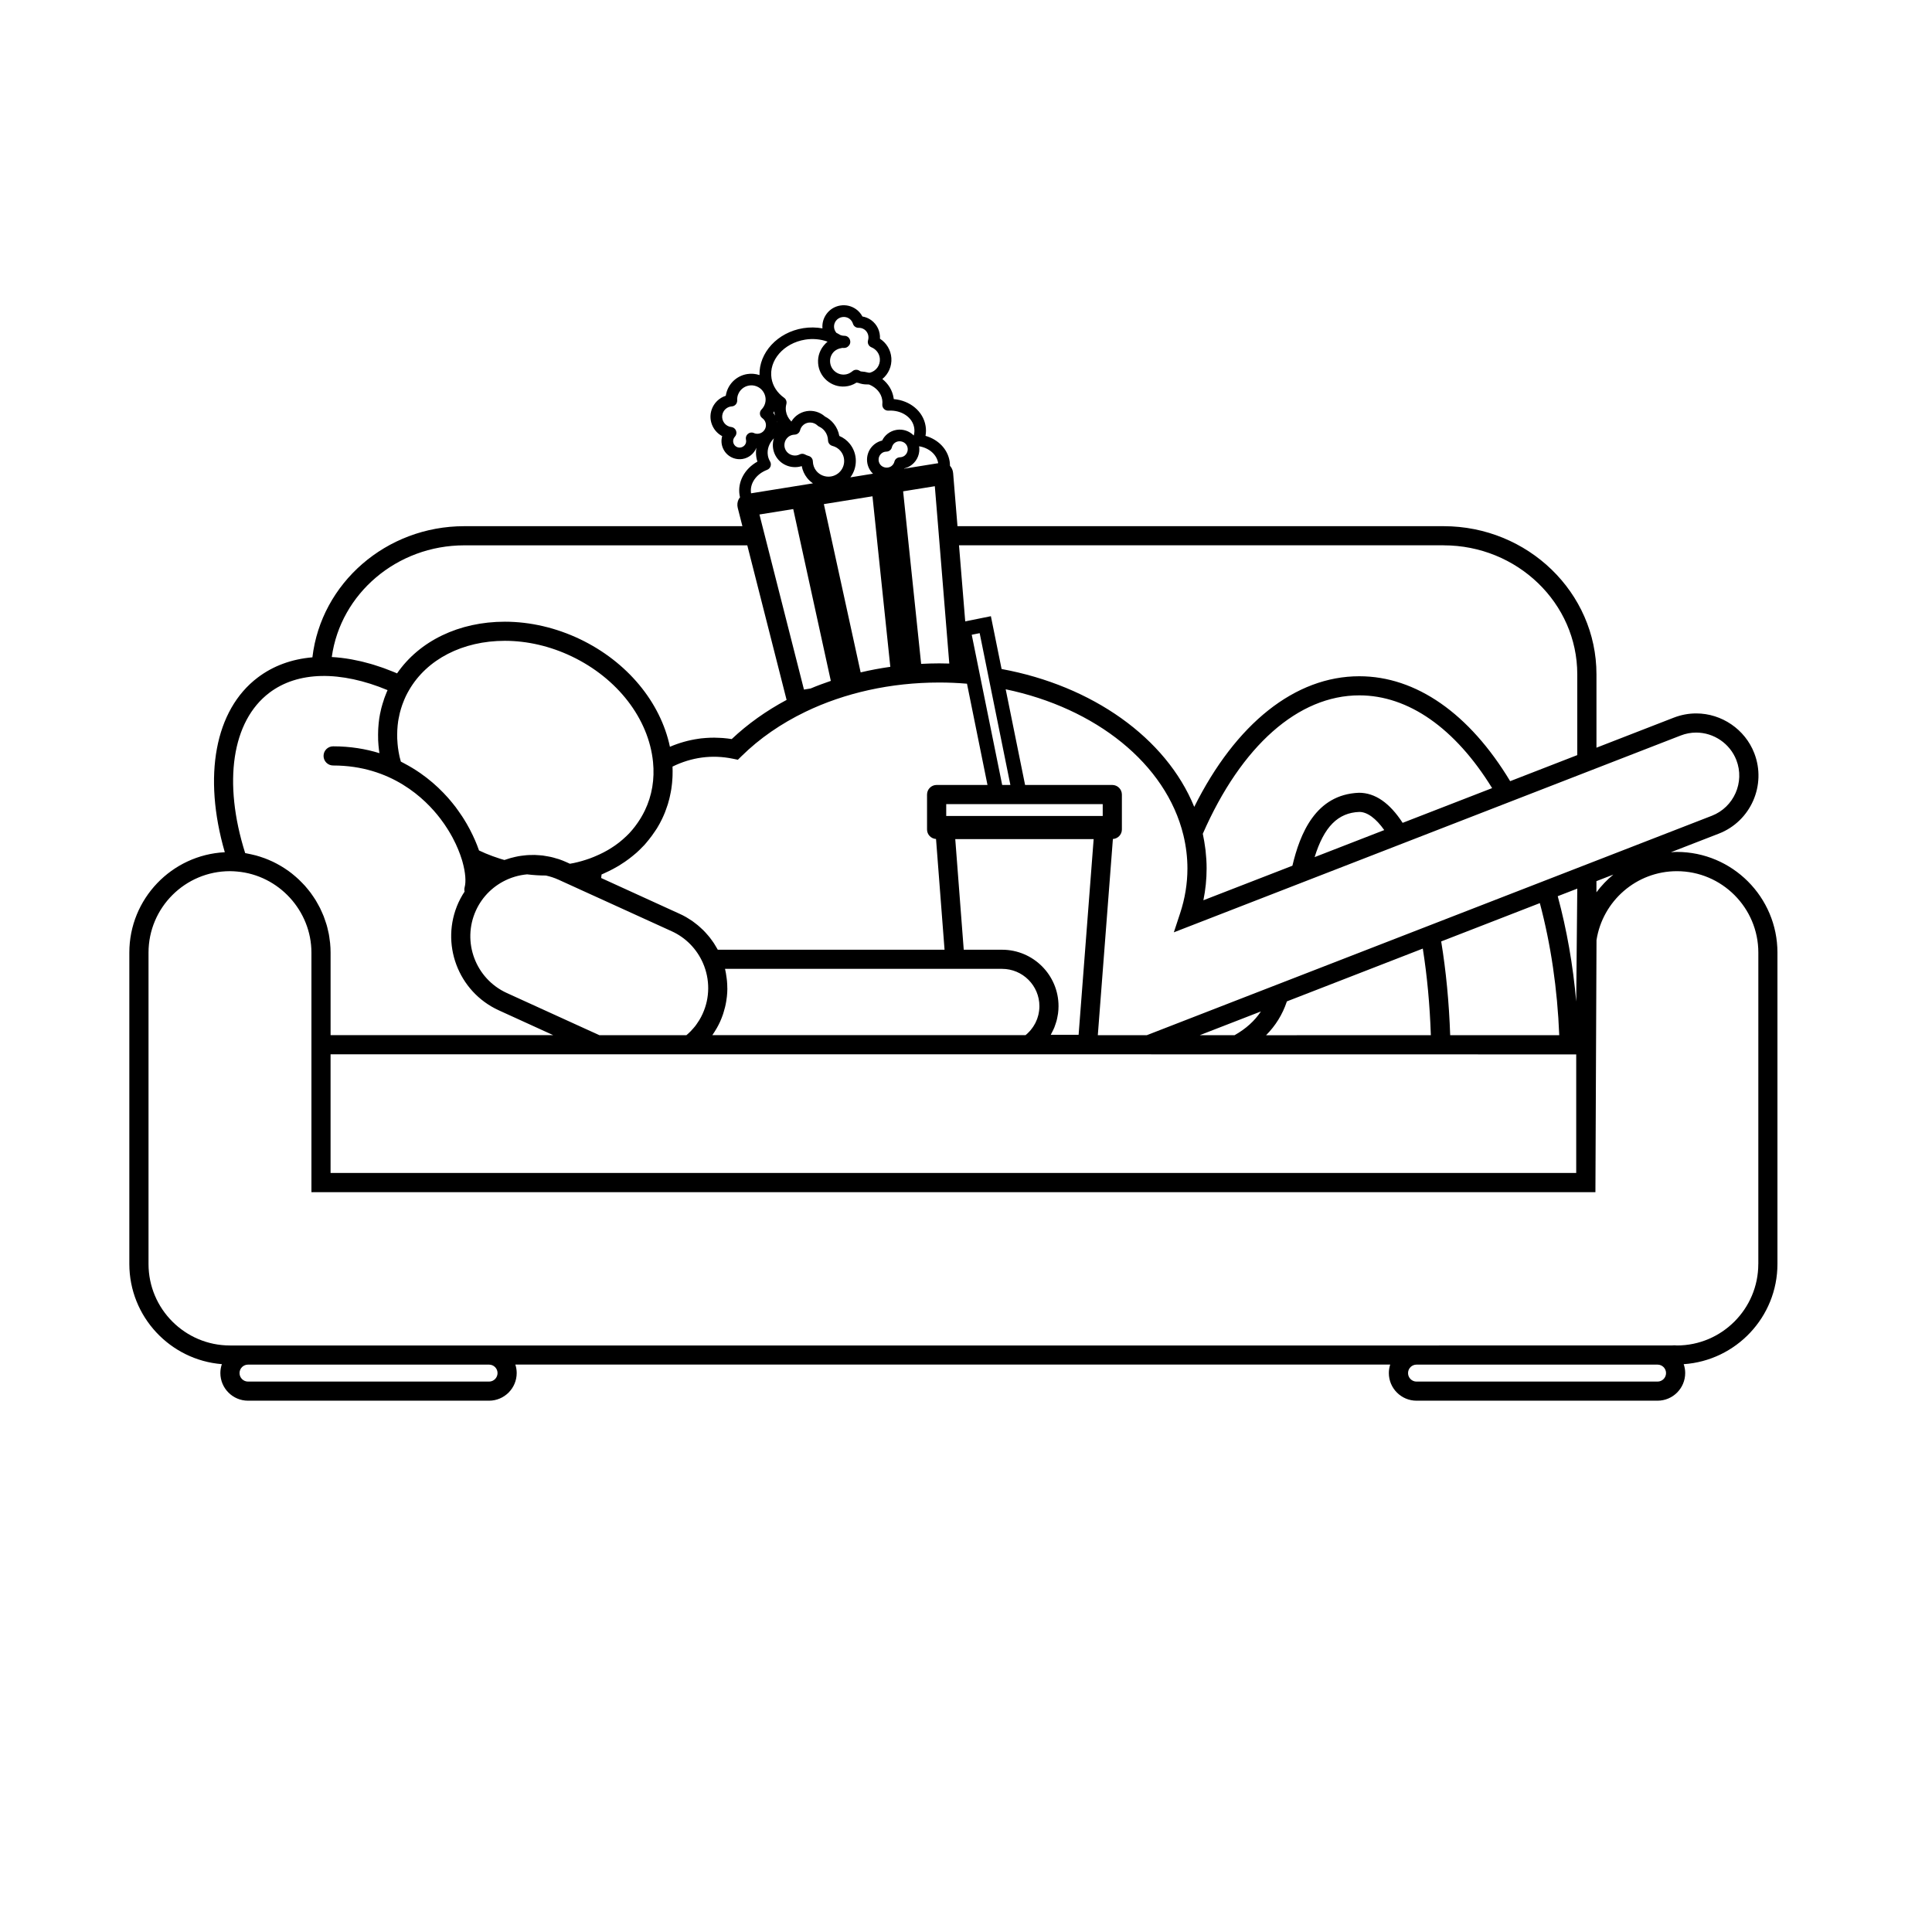 <?xml version="1.0" encoding="UTF-8"?>
<!-- Uploaded to: ICON Repo, www.iconrepo.com, Generator: ICON Repo Mixer Tools -->
<svg fill="#000000" width="800px" height="800px" version="1.1" viewBox="144 144 512 512" xmlns="http://www.w3.org/2000/svg">
 <path d="m588.38 369.77c-0.535 0-1.055 0.051-1.578 0.082l12.691-4.926c8.48-3.289 12.691-12.867 9.402-21.34-2.438-6.293-8.621-10.52-15.375-10.52-2.039 0-4.047 0.383-5.965 1.125l-20.477 7.957v-19.453c0-21.645-18.172-39.25-40.516-39.25l-128.82-0.008-1.145-13.949-0.012-0.125c-0.059-0.734-0.363-1.41-0.836-1.926 0-0.395-0.023-0.789-0.086-1.18-0.523-3.234-3.008-5.785-6.394-6.75 0.152-0.867 0.168-1.75 0.023-2.609-0.629-3.894-4.121-6.762-8.434-7.129-0.016-0.109-0.031-0.227-0.051-0.332-0.316-1.988-1.379-3.723-2.977-4.996 1.602-1.32 2.551-3.359 2.387-5.586-0.156-2.106-1.285-3.965-3.023-5.09 0.117-1.906-0.73-3.773-2.312-4.918-0.707-0.508-1.496-0.836-2.336-0.973-0.402-0.754-0.961-1.41-1.656-1.91-1.223-0.883-2.715-1.238-4.207-0.996-1.484 0.238-2.797 1.043-3.672 2.266-0.832 1.148-1.16 2.492-1.055 3.789-1.652-0.297-3.387-0.324-5.094-0.051-6.832 1.098-11.75 6.519-11.586 12.426-1.047-0.348-2.176-0.441-3.258-0.266-2.504 0.402-4.57 2.144-5.391 4.551-0.137 0.398-0.23 0.797-0.293 1.203-1.742 0.555-3.141 1.906-3.742 3.672-0.5 1.473-0.398 3.047 0.293 4.445 0.551 1.117 1.422 2.012 2.5 2.578-0.328 1.148-0.223 2.359 0.312 3.438 0.562 1.148 1.547 2.012 2.762 2.422 0.742 0.25 1.535 0.316 2.309 0.195 1.676-0.273 3.062-1.406 3.688-2.973-0.137 0.82-0.156 1.656-0.02 2.504 0.066 0.395 0.156 0.785 0.289 1.164-3.394 1.895-5.301 5.371-4.731 8.898 0.031 0.188 0.082 0.367 0.121 0.555-0.121 0.141-0.23 0.293-0.328 0.465-0.379 0.684-0.48 1.543-0.277 2.348l1.234 4.848h-73.707c-20.691 0-37.934 15.09-40.246 34.754-5.547 0.48-10.414 2.273-14.488 5.356-11.352 8.586-14.574 26.129-8.727 46.297-14.066 0.703-25.301 12.344-25.301 26.586v82.523c0 13.98 10.816 25.457 24.52 26.555-0.25 0.734-0.395 1.535-0.395 2.352 0 4.047 3.285 7.332 7.332 7.332h63.867c4.039 0 7.332-3.285 7.332-7.332 0-0.777-0.125-1.535-0.359-2.242h231.85c-0.23 0.711-0.363 1.465-0.363 2.242 0 4.047 3.289 7.332 7.332 7.332h63.871c4.047 0 7.332-3.285 7.332-7.332 0-0.816-0.137-1.602-0.395-2.344 13.855-0.945 24.844-12.48 24.844-26.566v-82.523c-0.004-14.699-11.965-26.664-26.664-26.664zm1.012-30.848c1.324-0.52 2.715-0.781 4.121-0.781 4.68 0 8.949 2.926 10.641 7.285 2.273 5.863-0.645 12.488-6.508 14.766l-110.73 43-10.133 3.93-28.859 11.211h-12.992l3.996-51.988c1.324-0.086 2.383-1.168 2.383-2.523v-9.254c0-1.402-1.145-2.543-2.543-2.543h-23.109l-5.141-25.355c23.816 4.949 42.496 19.711 47.098 38.668 0.711 2.949 1.066 5.914 1.066 8.82 0 3.969-0.645 7.945-1.918 11.809l-1.684 5.113zm-17.836 36.852c-1.684 1.371-3.18 2.957-4.484 4.695v-2.957zm-301.43 9.516c1.719-3.777 4.793-6.746 8.652-8.363 1.059-0.441 2.156-0.77 3.266-0.984 0.543-0.105 1.094-0.18 1.641-0.23 1.676 0.203 3.344 0.312 4.984 0.312 1.133 0.246 2.246 0.605 3.32 1.094l1.656 0.754 2.691 1.223 1.559 0.715 2.141 0.973 2.769 1.258 19.23 8.762c3.699 1.688 6.629 4.684 8.266 8.438 1.875 4.301 1.84 9.195-0.098 13.426-0.262 0.59-0.562 1.152-0.891 1.691-0.105 0.176-0.227 0.332-0.336 0.504-0.238 0.363-0.469 0.719-0.73 1.055-0.152 0.195-0.316 0.371-0.473 0.559-0.246 0.289-0.504 0.578-0.777 0.855-0.18 0.188-0.379 0.363-0.562 0.539-0.172 0.156-0.348 0.316-0.527 0.465h-23.062l-0.625-0.289-2.691-1.219-21.219-9.672c-8.289-3.785-11.957-13.586-8.184-21.863zm-1.562-21.383c0-0.012-0.004-0.016-0.012-0.02-0.02-0.039-0.039-0.074-0.055-0.109-0.227-0.43-0.465-0.855-0.711-1.285-0.004-0.012-0.004-0.012-0.004-0.016-0.035-0.059-0.07-0.121-0.109-0.188-0.23-0.398-0.473-0.797-0.727-1.203 0-0.004-0.004-0.016-0.012-0.023-0.156-0.246-0.316-0.492-0.473-0.734-0.012-0.016-0.02-0.035-0.035-0.051-0.289-0.438-0.59-0.871-0.898-1.305-0.082-0.105-0.156-0.223-0.238-0.332v-0.004c-0.125-0.176-0.246-0.348-0.383-0.523 0-0.004-0.004-0.016-0.004-0.016-0.055-0.07-0.105-0.141-0.156-0.215-0.277-0.359-0.578-0.742-0.898-1.129-0.133-0.16-0.273-0.316-0.402-0.48-0.016-0.02-0.031-0.035-0.039-0.055-0.238-0.281-0.48-0.559-0.734-0.852l-0.004-0.004c-0.316-0.359-0.648-0.715-0.984-1.062-0.074-0.082-0.145-0.156-0.227-0.242h-0.004c-0.398-0.414-0.805-0.816-1.223-1.215-0.031-0.031-0.059-0.059-0.098-0.086 0-0.012 0-0.012-0.004-0.016-0.453-0.422-0.922-0.848-1.402-1.258-0.02-0.02-0.039-0.035-0.059-0.055-0.004-0.004-0.016-0.012-0.02-0.016-1.008-0.867-2.066-1.688-3.184-2.469 0-0.004-0.004-0.004-0.012-0.012-0.074-0.051-0.152-0.105-0.23-0.156-1.254-0.863-2.574-1.664-3.969-2.398-0.137-0.074-0.273-0.145-0.414-0.223-0.203-0.105-0.398-0.215-0.605-0.316-0.105-0.395-0.223-0.77-0.316-1.188l-0.051-0.223c-0.172-0.789-0.297-1.523-0.395-2.262-0.086-0.648-0.141-1.34-0.176-2.047 0-0.055-0.012-0.105-0.012-0.168l-0.012-0.172c-0.023-0.68-0.02-1.387 0.012-2.098v-0.031l0.016-0.328c0.047-0.77 0.109-1.457 0.207-2.106v-0.012l0.012-0.07c0.031-0.195 0.07-0.406 0.105-0.609 0.082-0.441 0.172-0.898 0.289-1.379l0.082-0.348c0.168-0.645 0.363-1.293 0.59-1.949l0.141-0.379c0.289-0.766 0.543-1.391 0.816-1.961 0.262-0.551 0.551-1.078 0.852-1.594l0.004-0.012c4.731-8.191 14.223-13.078 25.391-13.078 5.945 0 12.07 1.426 17.715 4.125 12.148 5.805 20.402 16.523 21.555 27.973 0.457 4.574-0.266 8.914-2.168 12.871-0.316 0.664-0.672 1.301-1.043 1.93-0.105 0.176-0.223 0.359-0.336 0.535-0.289 0.453-0.594 0.902-0.91 1.328-0.125 0.176-0.246 0.348-0.383 0.52-0.438 0.57-0.902 1.117-1.395 1.648 0 0-0.004 0.004-0.004 0.012l-0.004 0.004c-0.492 0.523-1.02 1.012-1.559 1.492-0.117 0.105-0.238 0.211-0.352 0.312-0.539 0.469-1.098 0.91-1.688 1.324-0.098 0.074-0.203 0.141-0.297 0.211-0.543 0.379-1.109 0.734-1.691 1.082-0.105 0.059-0.207 0.125-0.312 0.18-0.641 0.371-1.309 0.715-1.996 1.031-0.152 0.074-0.297 0.141-0.449 0.203-0.711 0.324-1.438 0.629-2.191 0.902l-0.012 0.004c-1.375 0.492-2.766 0.891-4.141 1.188-0.363 0.082-0.73 0.133-1.098 0.203l-0.922-0.422c-0.672-0.301-1.352-0.57-2.035-0.801-0.211-0.074-0.43-0.117-0.645-0.18-0.48-0.145-0.957-0.297-1.445-0.398-0.258-0.066-0.52-0.102-0.77-0.145-0.453-0.086-0.906-0.168-1.367-0.23-0.273-0.035-0.535-0.047-0.805-0.07-0.449-0.031-0.902-0.07-1.359-0.086-0.266-0.004-0.535 0.004-0.805 0.016-0.453 0.004-0.906 0.012-1.359 0.051-0.273 0.02-0.539 0.055-0.812 0.09-0.441 0.051-0.898 0.105-1.34 0.188-0.277 0.051-0.551 0.117-0.828 0.172-0.43 0.098-0.855 0.195-1.273 0.316-0.297 0.086-0.59 0.188-0.875 0.281-0.238 0.082-0.48 0.141-0.715 0.227-0.297-0.086-0.594-0.172-0.883-0.262-0.047-0.012-0.09-0.031-0.133-0.039l-0.191-0.059c-0.523-0.172-1.047-0.344-1.566-0.535l-0.352-0.121c-0.473-0.176-0.953-0.363-1.438-0.562l-0.406-0.16c-0.59-0.25-1.176-0.516-1.758-0.789-0.156-0.457-0.328-0.926-0.516-1.395-0.125-0.324-0.266-0.656-0.406-0.988-0.051-0.121-0.102-0.246-0.156-0.367-0.18-0.422-0.383-0.848-0.586-1.281-0.012-0.023-0.023-0.047-0.035-0.074-0.219-0.469-0.449-0.918-0.688-1.375zm33.16 59.5h133.13l126.86 0.02v31.418h-330.11v-31.438zm35.02-17.555c0-0.629-0.031-1.25-0.086-1.863-0.016-0.211-0.047-0.43-0.074-0.641-0.055-0.484-0.125-0.957-0.211-1.438-0.047-0.227-0.09-0.449-0.137-0.68-0.035-0.156-0.055-0.316-0.098-0.473h73.418c5.457 0 9.898 4.438 9.898 9.891 0 0.395-0.031 0.777-0.074 1.16-0.012 0.125-0.047 0.258-0.059 0.383-0.051 0.246-0.09 0.504-0.141 0.746-0.035 0.145-0.086 0.297-0.125 0.434-0.066 0.227-0.121 0.441-0.203 0.66-0.059 0.145-0.121 0.297-0.188 0.441-0.086 0.207-0.168 0.402-0.262 0.598-0.082 0.145-0.156 0.289-0.246 0.434-0.105 0.188-0.211 0.371-0.328 0.551-0.09 0.137-0.18 0.266-0.289 0.402-0.125 0.176-0.258 0.352-0.398 0.523-0.105 0.117-0.211 0.246-0.324 0.363-0.152 0.168-0.312 0.324-0.473 0.484-0.117 0.105-0.238 0.215-0.352 0.316-0.035 0.039-0.074 0.07-0.105 0.09-0.035 0.031-0.074 0.059-0.105 0.09h-19.723l-63.289 0.004c0.016-0.02 0.023-0.051 0.039-0.059 0.344-0.492 0.664-0.992 0.969-1.516 0.074-0.117 0.137-0.238 0.211-0.352 0.297-0.527 0.586-1.074 0.836-1.633 0.289-0.629 0.535-1.281 0.762-1.93 0.07-0.195 0.125-0.402 0.188-0.609 0.145-0.465 0.277-0.926 0.387-1.395 0.051-0.227 0.105-0.465 0.152-0.691 0.102-0.484 0.176-0.961 0.238-1.457 0.023-0.195 0.059-0.395 0.082-0.59 0.07-0.691 0.117-1.367 0.121-2.055-0.004-0.059-0.012-0.129-0.012-0.191zm99.488-48.746v3.133h-41.473v-3.133zm-26.645-5.086-5.356-26.41-1.059-5.234-1.652-8.16 2.102-0.422 1.793 8.863 1.066 5.285 5.281 26.082zm-0.031 43.668h-10.156l-2.246-29.32h36.676l-3.988 51.879h-7.387c0.047-0.082 0.082-0.168 0.125-0.246 0.188-0.332 0.352-0.672 0.516-1.012 0.109-0.227 0.223-0.465 0.316-0.699 0.145-0.363 0.273-0.734 0.387-1.113 0.082-0.238 0.156-0.465 0.215-0.699 0.109-0.414 0.191-0.836 0.266-1.27 0.035-0.195 0.086-0.402 0.109-0.609 0.086-0.641 0.133-1.289 0.133-1.941 0.012-8.254-6.703-14.969-14.965-14.969zm52.402 22.645 8.191-3.18 8.004-3.109c-1.656 2.508-3.996 4.613-6.969 6.289zm17.566 0.012c2.488-2.508 4.336-5.461 5.473-8.848 0.012-0.039 0.023-0.082 0.039-0.117l33.918-13.176 2.102-0.82c1.148 7.25 1.863 14.938 2.133 22.957zm46.406-24.855 10.113-3.926 16.031-6.227c2.926 11.004 4.648 22.742 5.141 34.996h-28.902c-0.301-8.691-1.098-17.023-2.383-24.844zm30.883-11.988 5.18-2.004-0.281 29.918c-0.852-9.699-2.5-19.039-4.898-27.914zm-52.676-27.41c-11.516 0.449-15.633 10.883-17.637 19.336l-23.59 9.152c0.57-2.793 0.855-5.602 0.855-8.43 0-0.797-0.023-1.594-0.074-2.398-0.012-0.246-0.047-0.504-0.066-0.746-0.047-0.555-0.09-1.113-0.145-1.668-0.035-0.297-0.09-0.586-0.125-0.883-0.07-0.52-0.141-1.023-0.23-1.543-0.059-0.312-0.117-0.625-0.18-0.938-0.07-0.332-0.121-0.676-0.195-1.008 10.219-23.332 25.312-36.688 41.484-36.688 12.992 0 25.414 8.707 35.191 24.582l-23.711 9.203c-3.438-5.285-7.297-7.973-11.578-7.973zm6.703 9.887-18.453 7.168c2.516-8.102 6.203-11.754 11.844-11.977 2.106 0 4.41 1.703 6.609 4.809zm15.719-75.461c19.543 0 35.434 15.332 35.434 34.172v21.422l-17.785 6.906c-10.801-17.93-24.934-27.805-39.98-27.805-17.008 0-32.719 12.531-43.742 34.617-7.473-18.32-27.055-32.129-51.055-36.535l-2.836-13.996-6.801 1.375-1.648-20.164 128.41 0.004zm-126.32 36.672h0.023l5.43 26.832h-13.48c-1.402 0-2.539 1.145-2.539 2.543v9.254c0 1.355 1.059 2.438 2.383 2.523l2.258 29.344-60.098 0.004c-0.02-0.047-0.051-0.098-0.074-0.137-0.117-0.211-0.246-0.418-0.367-0.625-0.195-0.336-0.395-0.672-0.598-0.988-0.141-0.223-0.297-0.43-0.449-0.637-0.211-0.309-0.43-0.598-0.66-0.891-0.16-0.203-0.328-0.406-0.504-0.598-0.238-0.289-0.48-0.555-0.73-0.82-0.18-0.191-0.359-0.371-0.543-0.555-0.266-0.266-0.539-0.52-0.816-0.754-0.188-0.168-0.379-0.332-0.57-0.5-0.297-0.25-0.609-0.488-0.918-0.711-0.191-0.145-0.379-0.289-0.574-0.43-0.352-0.242-0.715-0.469-1.082-0.684-0.172-0.105-0.332-0.211-0.508-0.316-0.543-0.312-1.102-0.598-1.676-0.855l-20.832-9.508c0.039-0.309 0.066-0.613 0.105-0.934 0.48-0.195 0.926-0.43 1.387-0.641 0.211-0.098 0.422-0.191 0.629-0.293 0.715-0.348 1.402-0.727 2.082-1.117 0.176-0.105 0.352-0.195 0.523-0.301 0-0.004 0-0.004 0.004-0.004 0.457-0.281 0.902-0.57 1.344-0.871 0-0.004 0.004-0.004 0.012-0.004 0.121-0.086 0.242-0.168 0.363-0.25 0.676-0.473 1.324-0.957 1.953-1.477l0.02-0.02c0.324-0.266 0.656-0.527 0.961-0.805 0-0.004 0-0.004 0.004-0.004 0.516-0.453 0.992-0.941 1.465-1.426 0.188-0.18 0.383-0.367 0.559-0.562 0.383-0.422 0.742-0.867 1.098-1.305 0.016-0.02 0.035-0.039 0.055-0.059 0.613-0.754 1.184-1.543 1.719-2.352 0.172-0.266 0.363-0.52 0.523-0.781v-0.004c0.488-0.797 0.941-1.617 1.344-2.473 0.277-0.57 0.523-1.152 0.762-1.734v-0.004c0.074-0.188 0.137-0.371 0.207-0.562 0.004-0.012 0.012-0.02 0.016-0.039 0.176-0.465 0.336-0.934 0.488-1.402 0.047-0.145 0.09-0.297 0.137-0.449 0-0.012 0.004-0.023 0.004-0.035 0.105-0.359 0.211-0.719 0.301-1.082v-0.012c0.039-0.176 0.082-0.344 0.121-0.52 0.102-0.438 0.195-0.883 0.277-1.324v-0.012c0.047-0.25 0.09-0.504 0.133-0.762v-0.016c0.055-0.363 0.105-0.73 0.145-1.102 0.02-0.168 0.035-0.336 0.055-0.508 0.047-0.465 0.082-0.926 0.102-1.387v-0.023c0.004-0.195 0.016-0.383 0.023-0.578 0.02-0.754 0.023-1.527-0.012-2.297 5.019-2.457 10.43-3.231 15.996-2.082l1.324 0.273 0.961-0.945c4.785-4.719 10.523-8.664 16.922-11.754 10.422-5.027 22.633-7.769 35.453-7.769 2.504-0.004 4.949 0.109 7.363 0.312zm-20.297-4.473c-2.66 0.371-5.289 0.867-7.863 1.473l-7.359-33.668-1.109-5.078-1.281-5.848 12.883-2.074 0.832 7.926 0.523 5.078zm-3.094-55.152c0.059-0.562 0.348-1.074 0.789-1.43 0.281-0.223 0.605-0.363 0.961-0.418 0.105-0.016 0.207-0.031 0.312-0.031 0.695-0.016 1.281-0.488 1.449-1.152 0.086-0.324 0.277-0.785 0.727-1.145 0.906-0.719 2.297-0.543 3.012 0.344 0.734 0.922 0.574 2.266-0.344 3.004-0.359 0.281-0.805 0.438-1.281 0.449-0.684 0.02-1.281 0.488-1.445 1.152-0.086 0.324-0.281 0.781-0.734 1.145-0.902 0.715-2.293 0.543-3.004-0.344-0.348-0.445-0.508-1.004-0.441-1.574zm-10.703 3.856c-0.555 0.441-1.223 0.734-1.926 0.848-1.484 0.238-2.992-0.344-3.918-1.516-0.555-0.699-0.855-1.559-0.887-2.484-0.012-0.691-0.484-1.281-1.148-1.449-0.293-0.082-0.594-0.203-0.938-0.379-0.301-0.16-0.637-0.211-0.957-0.16-0.156 0.023-0.312 0.074-0.457 0.152-1.148 0.586-2.625 0.262-3.438-0.75-0.465-0.578-0.672-1.305-0.586-2.047 0.086-0.742 0.453-1.402 1.027-1.863 0.469-0.367 1.055-0.57 1.664-0.586 0.691-0.02 1.281-0.488 1.449-1.152 0.105-0.418 0.359-1.02 0.945-1.48 1.074-0.852 2.684-0.75 3.664 0.203 0.121 0.121 0.266 0.215 0.422 0.293 0.59 0.277 1.094 0.676 1.492 1.176 0.555 0.695 0.855 1.559 0.883 2.481 0.016 0.684 0.488 1.281 1.152 1.457 0.898 0.227 1.656 0.719 2.211 1.414 1.438 1.793 1.145 4.41-0.656 5.844zm-1.969 55.02c-1.824 0.625-3.617 1.281-5.356 2.016l-1.762 0.289-9.719-38.223-1.293-5.078-0.785-3.098 8.953-1.441 0.992 4.539 1.113 5.078zm31.395-4.594c-0.887-0.023-1.773-0.047-2.664-0.047-1.605 0-3.211 0.055-4.797 0.133l-3.285-31.414-0.527-5.078-0.961-9.234 8.398-1.355 0.871 10.59 0.414 5.078zm-7.996-57.578c2.68 0.438 4.684 2.203 5.055 4.481l-9.039 1.457c0.012-0.02 0.031-0.047 0.047-0.074 0.742-0.176 1.441-0.508 2.035-0.984 1.512-1.203 2.18-3.082 1.902-4.879zm-18.305-28.133c-0.012-0.039-0.035-0.102-0.055-0.152-0.227-0.605-0.816-1.012-1.473-0.996-0.336 0-0.676-0.059-1.012-0.191-0.262-0.16-0.523-0.316-0.805-0.457 0-0.004-0.004-0.004-0.004-0.004-0.086-0.039-0.168-0.07-0.246-0.109-0.785-0.887-0.883-2.195-0.16-3.188 0.801-1.113 2.473-1.387 3.586-0.574 0.559 0.402 0.816 0.945 0.938 1.328 0.203 0.66 0.812 1.098 1.508 1.082 0.398-0.012 0.992 0.066 1.559 0.469 0.875 0.637 1.25 1.773 0.938 2.828-0.23 0.754 0.156 1.566 0.898 1.867 1.281 0.523 2.133 1.688 2.231 3.043 0.125 1.727-0.988 3.25-2.629 3.688-0.105-0.004-0.203 0-0.309 0.004-0.691-0.191-1.402-0.301-2.133-0.348-0.117-0.059-0.238-0.117-0.344-0.188-0.578-0.371-1.34-0.316-1.848 0.133-0.055 0.047-0.105 0.086-0.172 0.125l-0.105 0.082c-0.555 0.406-1.152 0.637-1.809 0.684-0.957 0.07-1.883-0.238-2.609-0.867-0.727-0.625-1.16-1.496-1.23-2.453-0.086-1.113 0.352-2.133 1.117-2.84 0.492-0.422 1.113-0.727 1.809-0.836 0.082-0.016 0.152-0.031 0.297-0.066 0.121-0.004 0.246 0.004 0.434 0.012 0.5 0.02 0.977-0.195 1.285-0.586 0.004-0.012 0.012-0.02 0.016-0.031 0.031-0.023 0.066-0.039 0.086-0.07 0.289-0.387 0.395-0.906 0.242-1.387zm-11.91-0.129c2.047-0.328 4.109-0.137 5.953 0.535-0.137 0.105-0.258 0.227-0.379 0.348-0.039 0.031-0.082 0.066-0.109 0.102-0.074 0.07-0.137 0.145-0.211 0.223-1.246 1.309-1.953 3.109-1.809 5.047 0.125 1.777 0.945 3.394 2.289 4.559 1.352 1.16 3.066 1.734 4.84 1.602 1.094-0.082 2.106-0.422 3.039-1.023 0.125 0.031 0.25 0.047 0.379 0.051 0.016 0 0.035 0 0.051 0.004 0.836 0.316 1.699 0.457 2.578 0.422 0.117 0.023 0.242 0.031 0.363 0.031 1.883 0.777 3.164 2.246 3.449 4.016 0.066 0.383 0.074 0.785 0.031 1.211-0.047 0.449 0.109 0.891 0.422 1.219 0.312 0.324 0.746 0.492 1.199 0.469 3.441-0.211 6.379 1.754 6.828 4.559 0.109 0.68 0.074 1.367-0.117 2.031-1.168-1.199-2.871-1.77-4.555-1.496-0.883 0.141-1.715 0.508-2.414 1.066-0.598 0.48-1.078 1.074-1.41 1.762-0.746 0.176-1.441 0.516-2.035 0.984-1.094 0.867-1.777 2.106-1.941 3.488-0.156 1.387 0.238 2.75 1.102 3.84 0.137 0.176 0.301 0.316 0.457 0.473l-6.004 0.973c1.926-2.57 1.969-6.211-0.117-8.844-0.746-0.941-1.707-1.668-2.816-2.133-0.207-1.18-0.695-2.277-1.441-3.219-0.645-0.812-1.438-1.461-2.363-1.93-1.316-1.176-3.098-1.703-4.84-1.422-0.977 0.156-1.91 0.57-2.691 1.188-0.551 0.438-1.012 0.973-1.367 1.57-0.039-0.051-0.082-0.102-0.121-0.141-0.715-0.75-1.152-1.621-1.309-2.574-0.105-0.629-0.07-1.285 0.105-1.941 0.156-0.621-0.082-1.27-0.594-1.637-1.828-1.301-3.019-3.133-3.34-5.148-0.785-4.742 3.215-9.344 8.898-10.262zm-7.34 21.836c-0.012 0.004-0.023 0.016-0.039 0.02-0.012-0.074-0.023-0.141-0.039-0.215 0.027 0.062 0.047 0.133 0.078 0.195zm-0.621-1.699c-0.133-0.242-0.277-0.48-0.449-0.707 0.09-0.145 0.16-0.297 0.242-0.449 0.016 0.16 0.02 0.332 0.047 0.492 0.035 0.23 0.102 0.449 0.16 0.664zm-5.418 4.695c-0.066-0.031-0.125-0.066-0.203-0.098-0.527-0.227-1.145-0.133-1.582 0.242-0.441 0.367-0.637 0.957-0.508 1.523 0.074 0.332 0.059 0.641-0.039 0.941-0.301 0.875-1.305 1.379-2.191 1.078-0.434-0.145-0.785-0.457-0.992-0.871-0.207-0.406-0.23-0.883-0.086-1.309 0.082-0.227 0.203-0.434 0.367-0.613 0.398-0.422 0.52-1.039 0.316-1.578-0.203-0.543-0.691-0.926-1.258-0.996-0.211-0.023-0.395-0.066-0.57-0.121-0.691-0.238-1.254-0.73-1.578-1.391-0.324-0.656-0.367-1.402-0.133-2.098 0.328-0.961 1.16-1.664 2.168-1.828 0.082-0.012 0.16-0.023 0.242-0.023 0.848-0.051 1.473-0.781 1.43-1.617-0.023-0.484 0.035-0.957 0.191-1.406 0.453-1.324 1.586-2.289 2.973-2.508 0.609-0.102 1.215-0.047 1.805 0.156 0.953 0.324 1.723 0.996 2.168 1.898 0.449 0.902 0.516 1.918 0.191 2.871-0.18 0.523-0.48 1.004-0.871 1.41-0.316 0.316-0.473 0.762-0.434 1.203 0.039 0.449 0.273 0.852 0.637 1.113 0.82 0.594 1.16 1.633 0.836 2.578-0.277 0.805-0.961 1.387-1.805 1.527-0.379 0.059-0.754 0.023-1.074-0.086zm3.309 9.672c0.43-0.16 0.754-0.5 0.91-0.926 0.145-0.422 0.105-0.898-0.121-1.289-0.309-0.516-0.508-1.062-0.594-1.629-0.262-1.633 0.371-3.254 1.598-4.508-0.109 0.363-0.191 0.734-0.238 1.125-0.176 1.559 0.262 3.082 1.234 4.309 1.5 1.891 4.102 2.672 6.387 1.926 0.215 1.152 0.699 2.223 1.426 3.141 0.449 0.559 0.973 1.039 1.547 1.43l-16.402 2.641c-0.41-2.551 1.336-5.106 4.254-6.219zm-80.246 20.008h74.996l10.414 40.965c-5.375 2.875-10.277 6.352-14.539 10.375-0.781-0.125-1.566-0.211-2.344-0.277-0.293-0.02-0.59-0.023-0.883-0.047-0.469-0.02-0.941-0.047-1.406-0.047-0.379 0-0.75 0.012-1.129 0.02-0.359 0.016-0.719 0.035-1.078 0.059-0.438 0.023-0.883 0.066-1.32 0.117-0.238 0.023-0.473 0.066-0.715 0.102-2.559 0.371-5.066 1.078-7.5 2.117l-0.004 0.004c-2.488-11.828-11.336-22.551-23.844-28.527-6.324-3.023-13.203-4.621-19.906-4.621-12.125 0-22.621 5.078-28.562 13.695-0.23-0.102-0.469-0.211-0.699-0.301-0.25-0.102-0.5-0.195-0.746-0.297-0.672-0.273-1.34-0.527-2-0.77-0.273-0.098-0.539-0.188-0.812-0.281-0.648-0.223-1.301-0.438-1.945-0.637-0.258-0.082-0.516-0.152-0.766-0.227-0.672-0.195-1.34-0.371-2.004-0.535-0.215-0.055-0.438-0.109-0.656-0.16-0.73-0.172-1.457-0.316-2.176-0.453-0.152-0.023-0.301-0.059-0.449-0.086-1.707-0.297-3.394-0.5-5.047-0.59 2.32-16.797 17.254-29.598 35.121-29.598zm-51.668 39.074c3.754-2.836 8.398-4.332 13.809-4.453 5.367-0.105 11.371 1.18 17.523 3.75-0.055 0.109-0.105 0.242-0.156 0.359-0.047 0.105-0.09 0.215-0.137 0.332-0.137 0.332-0.277 0.684-0.418 1.062-0.012 0.023-0.016 0.039-0.023 0.066 0 0.004 0 0.004-0.004 0.012l-0.168 0.453c-0.047 0.137-0.074 0.277-0.121 0.406-0.215 0.656-0.43 1.316-0.594 1.961l-0.102 0.414c0 0.012-0.004 0.023-0.004 0.035v0.004s-0.004 0-0.004 0.004c-0.066 0.262-0.109 0.52-0.168 0.766-0.031 0.152-0.07 0.312-0.102 0.449-0.082 0.398-0.145 0.785-0.203 1.16v0.035l-0.012 0.059c-0.059 0.395-0.105 0.797-0.145 1.219v0.004c-0.016 0.156-0.023 0.324-0.039 0.484-0.02 0.266-0.051 0.523-0.066 0.805v0.039 0.004l-0.02 0.395c-0.016 0.422-0.023 0.848-0.031 1.27v0.016 0.012c0 0.352 0.004 0.695 0.016 1.043v0.215 0.066l0.004 0.145v0.004c0.02 0.422 0.051 0.855 0.086 1.285v0.012c0.039 0.441 0.086 0.883 0.141 1.32 0.004 0.004 0.004 0.004 0.004 0.004v0.004 0.035c0.031 0.246 0.074 0.492 0.117 0.746-3.621-1.117-7.691-1.812-12.277-1.812-1.402 0-2.539 1.133-2.539 2.539 0 1.402 1.137 2.539 2.539 2.539 15.391 0 24.41 8.82 28.418 14.086 0.344 0.441 0.664 0.898 0.973 1.34 0.016 0.016 0.023 0.031 0.035 0.051 0.023 0.047 0.055 0.086 0.086 0.121 0.242 0.352 0.473 0.711 0.699 1.062 0.133 0.207 0.258 0.406 0.383 0.609 0.137 0.215 0.266 0.438 0.395 0.656 0.215 0.371 0.43 0.746 0.629 1.117 0.039 0.07 0.074 0.137 0.109 0.211 0.527 0.988 0.992 1.98 1.395 2.953 0.02 0.051 0.039 0.105 0.059 0.156 0.176 0.422 0.344 0.852 0.492 1.266 0.168 0.473 0.324 0.945 0.465 1.395l0.023 0.086 0.109 0.367c0.836 2.957 0.969 5.379 0.586 6.769-0.105 0.406-0.105 0.812-0.023 1.188-0.039 0.07-0.086 0.125-0.125 0.195-0.133 0.203-0.266 0.402-0.387 0.605-0.398 0.672-0.766 1.355-1.094 2.066-4.934 10.832-0.141 23.652 10.691 28.59l14.395 6.566-58.988 0.004v-21.891c0-0.848-0.047-1.672-0.125-2.492-0.023-0.277-0.074-0.543-0.109-0.816-0.07-0.539-0.137-1.09-0.238-1.617-0.059-0.316-0.152-0.629-0.215-0.945-0.109-0.48-0.211-0.957-0.352-1.422-0.098-0.332-0.215-0.656-0.324-0.977-0.145-0.438-0.289-0.883-0.453-1.309-0.125-0.328-0.277-0.645-0.418-0.969-0.18-0.406-0.359-0.816-0.555-1.223-0.16-0.316-0.332-0.621-0.508-0.938-0.211-0.387-0.418-0.77-0.648-1.148-0.191-0.312-0.398-0.605-0.594-0.902-0.242-0.359-0.484-0.73-0.746-1.074-0.215-0.297-0.441-0.562-0.672-0.852-0.277-0.332-0.543-0.672-0.836-0.996-0.242-0.266-0.488-0.523-0.742-0.781-0.301-0.316-0.605-0.625-0.922-0.922-0.262-0.25-0.535-0.484-0.812-0.727-0.328-0.293-0.656-0.562-0.996-0.832-0.281-0.227-0.574-0.438-0.867-0.656-0.352-0.258-0.711-0.504-1.078-0.734-0.301-0.203-0.609-0.387-0.922-0.574-0.379-0.223-0.754-0.441-1.148-0.645-0.316-0.172-0.641-0.332-0.969-0.492-0.398-0.191-0.801-0.367-1.211-0.539-0.332-0.137-0.672-0.281-1.012-0.402-0.418-0.156-0.84-0.297-1.27-0.434-0.348-0.105-0.695-0.215-1.047-0.312-0.438-0.117-0.887-0.215-1.328-0.312-0.359-0.082-0.715-0.156-1.078-0.223-0.152-0.02-0.297-0.066-0.441-0.09-5.926-18.773-3.512-34.969 6.406-42.48zm58.227 182.54h-63.871c-1.246 0-2.254-1.012-2.254-2.254 0-1.238 1.008-2.242 2.254-2.242h63.867c1.246 0 2.254 1.004 2.254 2.242-0.004 1.242-1.004 2.254-2.25 2.254zm309.66 0h-63.871c-1.238 0-2.246-1.012-2.246-2.254 0-1.238 1.008-2.242 2.246-2.242h63.871c1.246 0 2.254 1.004 2.254 2.242 0 1.242-1.008 2.254-2.254 2.254zm26.703-31.16c0 11.906-9.684 21.59-21.582 21.59-0.066 0-0.125-0.012-0.18-0.02-0.125-0.012-0.25-0.012-0.379-0.02h-0.074l-0.078-0.004c-0.125 0.012-0.25 0.012-0.383 0.02-0.055 0.012-0.117 0.02-0.176 0.02h-3.848l-63.875 0.004h-314.45c-11.906 0-21.582-9.684-21.582-21.59v-82.523c0-11.906 9.68-21.582 21.582-21.582 0.676 0 1.359 0.051 1.879 0.098 11.047 0.953 19.711 10.395 19.711 21.492v63.484h340.27l0.289-66.797c1.602-10.332 10.535-18.273 21.305-18.273 11.898 0 21.582 9.68 21.582 21.582l-0.004 82.52z"/>
</svg>